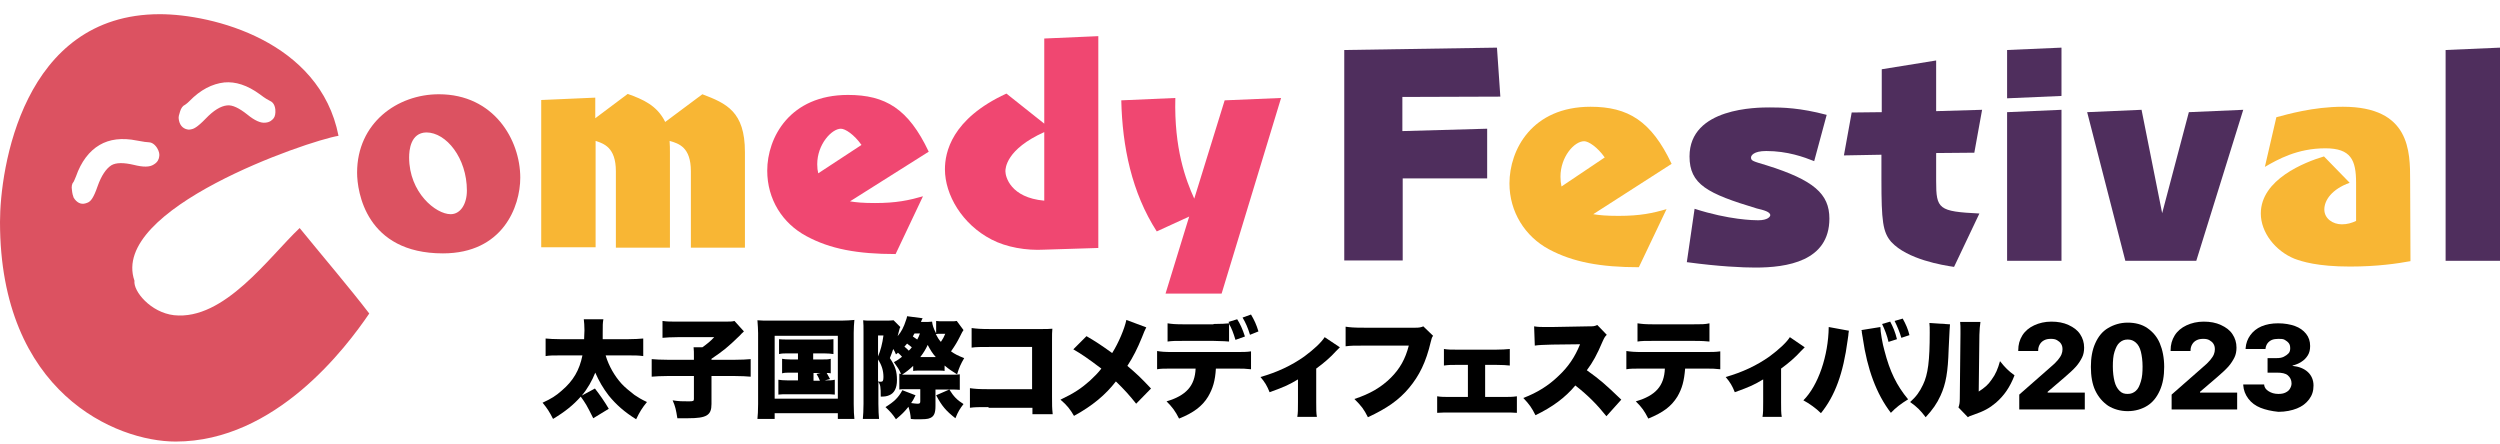 <?xml version="1.0" encoding="utf-8"?>
<!-- Generator: Adobe Illustrator 24.1.2, SVG Export Plug-In . SVG Version: 6.00 Build 0)  -->
<svg version="1.1" id="レイヤー_1" xmlns="http://www.w3.org/2000/svg" xmlns:xlink="http://www.w3.org/1999/xlink" x="0px"
	 y="0px" viewBox="0 0 740 131.4" style="enable-background:new 0 0 740 131.4;" xml:space="preserve">
<style type="text/css">
	.st0{fill:#DC5261;}
	.st1{fill:#F8B634;}
	.st2{fill:#F04771;}
	.st3{fill:#4F2E5D;}
</style>
<path class="st0" d="M154,52.6c0,8.6-5.2,22.4-22.9,22.4c-22.8,0-25.4-18.3-25.4-23.9c0-14.7,11.9-23.2,24.2-23.2
	C146.2,27.9,154,41.4,154,52.6z M121.1,46.6c0,10.4,7.9,16.8,12.3,16.8c2.9,0,4.8-3,4.8-7c0-9.6-6.1-17.2-12-17.2
	C121.5,39.3,121.1,44.5,121.1,46.6z"/>
<path class="st1" d="M207.9,27.9c7.1,2.7,12.6,5.1,12.6,17.1v28.3h-16V50.7c0-7.2-3.6-8.2-6.3-9c0.1,1.4,0.1,2.2,0.1,3.3v28.3h-16
	V50.7c0-7.2-3.7-8.2-6-9v31.5h-16.1V29.6l16-0.7V35l9.6-7.2c4.5,1.6,8.7,3.4,11.1,8.3L207.9,27.9z"/>
<path class="st2" d="M251.6,59.6c1.8,0.3,3.8,0.5,7.4,0.5c6.3,0,10-0.8,14.2-2l-8.1,17.1c-11.3,0-19.4-1.5-26.4-5.3
	c-7.1-3.8-11.6-10.9-11.6-19.4c0-9.8,6.7-22.4,23.9-22.4c11.1,0,17.9,4.1,23.9,16.8L251.6,59.6z M255,42.9c-2.2-3.1-4.8-4.8-6.1-4.8
	c-2.7,0-7,4.6-7,10.5c0,1.1,0.1,1.9,0.3,2.7L255,42.9z"/>
<path class="st2" d="M325.1,73.4l-16,0.5c-5.3,0.3-11.2-0.7-15.6-3c-8.7-4.5-13.8-13.2-13.8-20.8c0-4.9,1.9-14.9,18.2-22.4l11.2,8.9
	V11.4l16-0.7L325.1,73.4L325.1,73.4z M309.1,39.1c-11.3,5.1-11.5,10.7-11.5,11.6c0,1.6,1.5,7.8,11.5,8.7V39.1z"/>
<path class="st2" d="M342.4,68.5C335,57,332.2,43.4,331.9,29.7l16-0.7c-0.4,15,3.1,24.3,5.6,29.8l9-29.1l16.7-0.7l-17.6,57.9H345
	l7-22.8L342.4,68.5z"/>
<path class="st3" d="M440.2,38.1v14.7h-25v24.3h-17.3V14.8l45.2-0.7l1,14.5l-29,0.1v10.1L440.2,38.1z"/>
<path class="st1" d="M471.6,63.4c1.8,0.3,3.8,0.5,7.5,0.5c6.4,0,10.1-0.8,14.2-2l-8.2,17.2c-11.3,0-19.5-1.5-26.6-5.3
	s-11.7-11.1-11.7-19.5c0-10,6.7-22.7,24-22.7c11.1,0,18,4.2,24,16.9L471.6,63.4z M475,46.6c-2.2-3.1-4.8-4.8-6.1-4.8
	c-2.9,0-7,4.6-7,10.5c0,1.1,0.1,1.9,0.3,2.9L475,46.6z"/>
<path class="st3" d="M537,47.7c-3-1.2-7.9-3-14.2-3c-3.8,0-4.5,1.4-4.5,1.9c0,1,0.5,1.1,4.5,2.3c14.1,4.4,18.7,8.5,18.7,15.8
	c0,12.7-12.7,14.5-21.9,14.5c-3.7,0-10.7-0.3-20.3-1.6l2.3-15.8c10.2,3.3,17.6,3.4,18.8,3.4c2.9,0,3.6-1.1,3.6-1.5c0-1-1.9-1.5-4-2
	c-14.6-4.4-19.9-7.1-19.9-15.4c0-14.5,20.1-14.5,23.8-14.5s8.9,0.1,16.8,2.2L537,47.7z"/>
<path class="st3" d="M586.7,32.5l-2.3,12.7l-11.3,0.1v8.3c0,8.3,0.7,9,12.8,9.6L578.4,79c-3.4-0.5-13.8-2.2-18.6-7.4
	c-2.5-2.9-2.9-6.1-2.9-18.6v-7.2L545.8,46l2.3-12.7l8.9-0.1V20.5l16.1-2.6v15L586.7,32.5z"/>
<path class="st3" d="M610.2,28.4l-16.1,0.7V14.8l16.1-0.7V28.4z M610.2,77.2h-16.1v-44l16.1-0.7V77.2z"/>
<path class="st3" d="M650.1,77.2h-21l-11.3-44l16.1-0.7l6.1,30.6l7.9-29.9l16.1-0.7L650.1,77.2z"/>
<path class="st1" d="M713.5,77.3c-3.8,0.7-9.8,1.6-17.9,1.6c-9.7,0-14.2-1.5-16.4-2.3c-5.7-2.3-10-7.8-10-13.4
	c0-10.1,13-15.2,18.7-16.9l7.6,7.8c-5.3,1.9-7.5,5.2-7.5,7.9c0,2.7,2.5,4.4,5.2,4.4c1.6,0,2.9-0.4,4.2-1V54.1
	c0-6.7-1.5-10.2-9.1-10.2c-8.3,0-14.1,3.3-17.9,5.5l3.4-14.7c3.1-0.8,10.8-3.1,19.7-3.1c19.9,0,19.9,13.2,19.9,21.9L713.5,77.3
	L713.5,77.3z"/>
<path class="st3" d="M740,77.2h-16.1V14.8l16.1-0.7V77.2z"/>
<path class="st0" d="M52,130.7c-17.7,0-52-14.5-52-65C0,50.1,6.6,4.2,47.3,4.2c15.5,0,47.4,7.9,52.9,36
	c-9.1,1.5-67.8,21.6-60.4,42.9c-0.4,3.1,4.8,9.4,11.7,10.2c14.9,1.6,28.1-17.2,37.2-25.8c7,8.6,14.7,17.6,20.6,25.3
	C102.5,102.8,81.6,130.7,52,130.7z M46.5,43.8c-0.9-1.4-1.9-1.7-2.6-1.7c-0.4,0-1.3-0.1-3.4-0.5c-4.4-0.9-8.1-0.4-11,1.3l0,0
	c-3.1,1.8-5.5,5-7,9.3c-0.4,1-0.6,1.4-0.7,1.6c-0.5,0.5-0.7,1.4-0.5,2.5c0.1,1,0.3,1.7,0.5,2.2c0.9,1.5,2.2,2.1,3.5,1.7
	c0.3-0.1,0.7-0.2,1-0.4c0.6-0.4,1.4-1.2,2.6-4.7c1.1-3.1,2.5-5.2,4.1-6.2c1.4-0.8,3.6-0.8,6.6-0.1c2.8,0.7,4.7,0.7,5.9-0.1
	c1.2-0.7,1.5-1.6,1.6-2.2C47.3,45.7,47.1,44.8,46.5,43.8z M81.5,32.4c-0.2-1.7-1-2.3-1.7-2.6c-0.4-0.2-1.2-0.6-2.9-1.9
	c-3.7-2.7-7.2-3.8-10.5-3.5l0,0c-3.6,0.4-7.1,2.2-10.3,5.5c-0.8,0.8-1.2,1-1.3,1.1c-0.7,0.3-1.2,1-1.5,2c-0.3,0.9-0.5,1.6-0.4,2.2
	c0.2,1.7,1.1,2.8,2.5,3.1c0.3,0.1,0.7,0.1,1.1,0c0.7-0.1,1.8-0.5,4.4-3.2c2.3-2.4,4.4-3.7,6.3-3.9c1.6-0.2,3.6,0.8,6,2.7
	c2.2,1.8,4,2.6,5.4,2.4c1.3-0.1,2-0.8,2.4-1.3C81.4,34.5,81.6,33.6,81.5,32.4z"/>
<g>
	<path d="M179.3,105.3c0.9,3,2.6,6,4.7,8.3c0.9,1,2.5,2.3,3.8,3.3c1.2,0.8,2,1.3,3.7,2.1c-1.4,1.7-2.2,3-3.2,5.1
		c-3.4-2.1-5.9-4.3-8.1-7c-1.7-2.2-2.9-4.3-4-6.8c-0.9,2.3-2.3,4.8-4,6.8l3.9-2.1c1.4,1.8,2.8,3.8,4.1,6l-4.6,2.8
		c-2-4-2.2-4.3-3.7-6.4c-2.2,2.5-4.7,4.5-8.2,6.6c-1-2-1.7-3.1-3.1-4.8c2.6-1.2,3.9-2,5.7-3.6c3.4-2.9,5.2-6,6.1-10.4h-6.4
		c-2.4,0-3.2,0-4.5,0.2v-5.2c1.2,0.1,2.4,0.2,4.4,0.2h7c0-1.1,0.1-1.7,0.1-2.6c0-1.6-0.1-2.3-0.2-3.3h5.8c-0.2,1.2-0.2,1.6-0.2,4.2
		c0,0.5,0,0.8,0,1.7h7.5c2,0,3.2-0.1,4.5-0.2v5.2c-1.5-0.2-2.5-0.2-4.5-0.2H179.3z"/>
	<path d="M205.4,105.6c0-1.2,0-2-0.1-2.8h2.6c1.4-1,2.4-1.8,3.5-3h-10.8c-2.1,0-3.2,0.1-4.5,0.2v-5c1.3,0.2,2.4,0.2,4.4,0.2h13.8
		c1.9,0,2.4,0,3.1-0.2l2.8,3.1c-0.6,0.5-0.8,0.8-1.2,1.2c-3.7,3.6-5,4.6-8.4,6.9v0.3h6.7c2.3,0,3.6-0.1,4.9-0.2v5.2
		c-1.4-0.1-2.6-0.2-4.8-0.2h-6.8v8.3c0,3.3-1.4,4.2-6.9,4.2c0,0-1.1,0-3.2,0c-0.4-2.5-0.6-3.5-1.4-5.3c1.8,0.3,2.9,0.3,4.8,0.3
		c1.3,0,1.5-0.1,1.5-0.7v-6.8h-7.7c-2.1,0-3.5,0.1-4.8,0.2v-5.2c1.2,0.1,2.6,0.2,4.9,0.2h7.6V105.6z"/>
	<path d="M224.4,98.6c0-1.2-0.1-2.3-0.2-3.8c1.1,0.1,1.9,0.1,3.8,0.1l21.2,0c1.4,0,2.6-0.1,3.7-0.2c-0.1,1.2-0.2,2.2-0.2,3.8v21.1
		c0,2,0.1,3.4,0.2,4.4H248v-1.7h-18.7v1.7h-5.1c0.1-1.1,0.2-2.3,0.2-4.4V98.6z M229.3,118H248V99.4h-18.7V118z M233.4,104.6
		c-1.4,0-1.9,0-2.8,0.2v-4.4c0.8,0.1,1.3,0.1,2.8,0.1h10.5c1.5,0,2.1,0,2.8-0.1v4.4c-0.9-0.1-1.4-0.2-2.8-0.2h-3.2v1.8h2.6
		c1.4,0,1.8,0,2.6-0.2v4.3c-0.5-0.1-0.7-0.1-1.2-0.1c0.4,0.7,0.5,0.9,1,1.8l-1.6,0.4c1.6,0,2.1,0,3-0.2v4.4
		c-0.9-0.1-1.5-0.1-2.9-0.1h-10.9c-1.6,0-2.1,0-2.9,0.1v-4.4c0.8,0.1,1.4,0.2,2.9,0.2h2.9v-2.3h-2.1c-1.4,0-1.8,0-2.6,0.2v-4.3
		c0.8,0.1,1.2,0.2,2.6,0.2h2.1v-1.8H233.4z M240.7,112.7h2c-0.4-0.9-0.5-1.2-1-2l1.2-0.3h-2.1V112.7z"/>
	<path d="M266,110.6c0.3,0,0.3,0,0.7,0.1c-0.5-1.3-1.1-2.1-2.1-3.5c1.1-0.6,1.4-0.8,2.4-1.6c-0.5-0.6-0.8-0.8-1.2-1.2
		c-0.2,0.2-0.3,0.3-0.6,0.5c-0.3-0.7-0.4-1-0.8-1.6c-0.4,1.1-0.5,1.5-1,2.7c1.6,2.4,2.1,3.9,2.1,6.5c0,2.4-0.8,3.9-2.3,4.5
		c-0.7,0.3-1.3,0.4-2.5,0.4c0-2.9-0.1-3.5-0.7-4.4v6.5c0,1.8,0.1,3.6,0.2,4.5h-4.8c0.1-1.1,0.2-2.6,0.2-4.5V98.3
		c0-1.6,0-2.3-0.1-3.5c0.6,0.1,1.1,0.1,2.1,0.1h4.2c1.3,0,2,0,2.7-0.1l2,2c-0.2,0.3-0.2,0.5-0.3,0.8c0,0.1-0.2,0.7-0.5,1.9
		c1.1-1.3,1.8-2.6,2.5-4.8c0.2-0.5,0.2-0.6,0.3-1.1l4.6,0.6c-0.2,0.4-0.3,0.5-0.5,1.1h0.7c1.2,0,1.8,0,2.6-0.1c0.1,1,0.4,2,1.2,3.5
		v-3.7c0.6,0.1,1.2,0.1,1.9,0.1h2.3c1,0,1.5,0,1.9-0.1l2,2.7c-0.3,0.4-0.4,0.6-1.1,2c-0.7,1.4-1.4,2.6-2.6,4.3
		c1.1,0.8,2.1,1.3,3.9,2c-1,1.7-1.5,2.8-2.1,4.8c-1.5-0.9-2.5-1.6-3.7-2.6v1.6c-0.5-0.1-0.8-0.1-1.7-0.1h-6.1c-0.5,0-0.9,0-1.5,0.1
		v-1.5c-1.3,1.2-1.8,1.6-3.3,2.6c0.4,0,0.9,0,1.7,0h12.9c1.3,0,1.9,0,2.5-0.1v4.6c-0.8-0.1-1.5-0.1-2.8-0.1h-4.4v4.9
		c0,2-0.4,3-1.5,3.5c-0.8,0.4-1.8,0.4-4.3,0.4c-0.4,0-0.7,0-1.5-0.1c-0.1-1.4-0.3-2.3-0.7-3.6c-1.1,1.4-2,2.3-3.7,3.7
		c-0.9-1.4-1.8-2.4-3.1-3.6c2.7-1.7,3.8-2.8,5-5l3.9,1.5c-0.6,1.2-0.8,1.6-1.3,2.3c1,0.1,1.2,0.2,1.8,0.2c0.7,0,0.9-0.1,0.9-0.7
		v-3.6h-4.1c-1.4,0-1.7,0-2.1,0.1V110.6z M259.9,105.5c0.7-1.6,1.3-3.8,1.6-6.2h-1.6V105.5z M259.9,112.9c0.4,0.1,0.6,0.1,0.8,0.1
		c0.6,0,0.8-0.3,0.8-1.4c0-1.9-0.5-3.5-1.6-5.2V112.9z M269.9,102.8c-0.4-0.3-0.8-0.6-1.4-1.1c-0.3,0.3-0.4,0.5-0.8,0.9
		c0.5,0.4,0.7,0.6,1.3,1.2C269.4,103.4,269.6,103.2,269.9,102.8z M270.7,98.7c-0.1,0.2-0.4,0.6-0.5,0.9c0.3,0.2,0.9,0.6,1.3,0.9
		c0.4-0.7,0.5-1,0.8-1.8H270.7z M277,105.7c-1-1.1-1.6-2.1-2.4-3.6c-0.6,1.3-1.2,2.3-2.2,3.6H277z M278.2,98.8c-0.4,0-0.8,0-1.2,0.1
		c0.5,1,0.9,1.6,1.5,2.3c0.6-0.9,0.9-1.4,1.3-2.4H278.2z M281,115.3c1.3,2.1,2.3,3.1,4.2,4.3c-1,1.3-1.6,2.2-2.4,4.2
		c-2.8-2.2-4-3.6-5.7-6.8L281,115.3z"/>
	<path d="M292.6,120.5c-2.9,0-4,0-5.5,0.2v-5.8c1.5,0.2,2.4,0.3,5.6,0.3h12.8v-12.5h-12.4c-2.9,0-4.2,0-5.5,0.2v-5.8
		c1.5,0.2,2.6,0.3,5.6,0.3h14.7c1.7,0,2.6,0,3.6-0.1c-0.1,1.1-0.1,1.7-0.1,3.3v16.7c0,2.7,0,3.4,0.2,5.3h-6v-1.9H292.6z"/>
	<path d="M339.3,96.9c-0.4,0.8-0.7,1.4-1.3,3c-1.3,3.2-2.6,5.8-4.3,8.4c2.8,2.4,3.8,3.3,7,6.7l-4.4,4.5c-1.8-2.3-3.6-4.3-6-6.6
		c-3,3.9-6.9,7.2-12.4,10.2c-1.1-1.9-2-3.1-4-4.8c4-1.9,6.1-3.3,8.7-5.6c1.3-1.2,2.4-2.3,3.4-3.6c-4-3-5.7-4.2-8.3-5.7l3.9-3.9
		c2.9,1.7,4.4,2.7,7.6,5c1.9-3,3.7-7.3,4.2-9.8L339.3,96.9z"/>
	<path d="M359.9,109.1c-0.2,3.6-0.9,5.9-2.3,8.3c-1.7,2.8-4.3,4.8-8.6,6.5c-1.1-2.2-2-3.4-3.7-5.1c5.8-1.7,8.4-4.6,8.6-9.7h-6.6
		c-2.9,0-3.6,0-4.8,0.2v-5.4c1.2,0.2,2.1,0.3,4.9,0.3h17.8c2.9,0,3.8,0,5.1-0.2v5.3c-1.9-0.2-2.1-0.2-5-0.2H359.9z M359.2,95.9
		c2.4,0,3.5-0.1,4.7-0.2c-0.1-0.2-0.1-0.2-0.3-0.4l2.6-0.8c0.8,1.2,1.6,2.9,2.3,5.1l-2.8,1c-0.6-2-1.2-3.6-1.9-4.7v5.2
		c-1-0.1-1.2-0.1-4.7-0.2h-8.5c-2.7,0-3.6,0-5,0.2v-5.4c1.3,0.2,2.1,0.3,5.1,0.3H359.2z M370,99.1c-0.6-2-1.3-3.6-2.2-5.1l2.5-0.9
		c1,1.7,1.6,3,2.2,5L370,99.1z"/>
	<path d="M396.6,102.8c-0.4,0.4-0.4,0.4-1.1,1.1c-1.7,1.9-3.7,3.6-5.9,5.2v9.9c0,2.1,0,3.3,0.2,4.4H384c0.2-1.2,0.2-2.1,0.2-4.4
		v-6.7c-2.7,1.6-3.7,2.1-8.4,3.8c-0.7-1.8-1.4-3-2.7-4.5c4.9-1.4,9.2-3.4,13-6.1c2.7-2,5-4.1,6-5.7L396.6,102.8z"/>
	<path d="M424.2,99.4c-0.4,0.5-0.4,0.7-0.7,1.8c-1.4,6-3.4,10-6.4,13.6c-3,3.6-6.6,6.1-12.2,8.7c-1.2-2.4-1.9-3.3-4-5.4
		c4.6-1.5,8-3.5,10.8-6.3c2.7-2.7,4.3-5.6,5.3-9.5h-13.3c-3.1,0-3.7,0-5.4,0.2v-5.8c1.4,0.2,2.3,0.3,5.5,0.3H419
		c1.1,0,1.6-0.1,2.3-0.4L424.2,99.4z"/>
	<path d="M439.7,117.5h5c2,0,3,0,4.3-0.2v4.9c-1.2-0.1-2-0.1-4.3-0.1h-14.9c-2.3,0-2.8,0-4.4,0.1v-4.9c1.2,0.2,2,0.2,4.3,0.2h4.8
		v-9.5h-2.9c-2.1,0-2.8,0-4.2,0.2v-4.9c1.2,0.2,2.2,0.2,4.1,0.2h11.2c2,0,2.9-0.1,4.2-0.2v4.9c-0.9-0.1-2.2-0.2-4.2-0.2h-3.1V117.5z
		"/>
	<path d="M475.5,123.2c-2.8-3.5-5.6-6.3-9.2-9.1c-3,3.6-6.8,6.4-11.8,8.8c-1.1-2.2-1.8-3.2-3.6-5.1c4.2-1.6,7.5-3.7,10.4-6.5
		c3-2.8,4.9-5.7,6.4-9.4l-8.3,0.1c-2.8,0.1-3.8,0.1-5.1,0.3l-0.2-5.7c1.2,0.2,2.1,0.2,3.4,0.2c0.3,0,0.9,0,1.8,0l10.9-0.2
		c1.5,0,1.7,0,2.6-0.4l2.8,2.9c-0.5,0.5-0.7,0.8-1.2,1.9c-1.7,4-2.9,6.2-4.7,8.6c3.9,2.8,5.2,3.9,10.2,8.7L475.5,123.2z"/>
	<path d="M498.8,109.1c-0.3,3.7-0.9,5.9-2.3,8.3c-1.8,2.9-4.2,4.7-8.6,6.5c-1.2-2.3-1.8-3.2-3.7-5.1c5.9-1.7,8.4-4.6,8.6-9.7h-6.6
		c-2.7,0-3.6,0-4.8,0.2v-5.4c1.4,0.2,2.3,0.3,4.9,0.3h17.8c2.8,0,3.6,0,5.1-0.2v5.3c-1.9-0.2-2.1-0.2-5-0.2H498.8z M484.7,95.7
		c1.4,0.2,2.2,0.3,5,0.3h11.2c3,0,3.7,0,5.1-0.3v5.4c-1.2-0.1-1.8-0.2-5-0.2h-11.4c-2.8,0-3.6,0-4.9,0.2V95.7z"/>
	<path d="M534.2,102.8c-0.4,0.4-0.4,0.4-1.1,1.1c-1.7,1.9-3.7,3.6-5.9,5.2v9.9c0,2.1,0,3.3,0.2,4.4h-5.7c0.2-1.2,0.2-2.1,0.2-4.4
		v-6.7c-2.7,1.6-3.7,2.1-8.4,3.8c-0.7-1.8-1.4-3-2.7-4.5c4.9-1.4,9.2-3.4,13-6.1c2.7-2,5-4.1,6-5.7L534.2,102.8z"/>
	<path d="M547.3,97.9c-0.1,0.2-0.1,0.4-0.1,0.5c0,0.1-0.1,0.4-0.1,0.9L547,100l-0.1,0.7c-1.3,9.8-3.7,16.4-7.9,21.6
		c-1.4-1.4-3.5-2.9-5.2-3.8c4.4-4.4,7.4-13.2,7.5-21.7L547.3,97.9z M556.6,96.8c0,0,0,0.1,0,0.1c0,1.2,0.6,4.9,1.2,6.9
		c1.6,6.2,3.6,10.3,7,14.4c-2.1,1.3-3.6,2.4-5.1,4c-4.3-5.6-7-13-8.3-22c0-0.3-0.1-0.5-0.1-0.6l-0.2-1.2l0-0.3c0,0-0.1-0.2-0.1-0.4
		L556.6,96.8z M559.5,95.2c0.8,1.5,1.5,3.1,2,5.2l-2.5,0.8c-0.4-1.8-1.1-3.6-1.9-5.3L559.5,95.2z M562.8,100c-0.5-1.7-1.2-3.4-2-5
		l2.4-0.7c0.9,1.6,1.6,3.2,2,4.9L562.8,100z"/>
	<path d="M577.2,96c-0.1,1.1-0.1,1.1-0.4,7.4c-0.2,6.7-0.8,10.2-2.4,13.7c-1.1,2.4-2.3,4.1-4.4,6.4c-1.6-2.1-2.5-3-4.6-4.5
		c1.8-1.6,2.8-3,3.8-5.1c1.5-3.1,2-7.1,2-15.4c0-1.4,0-2.1-0.1-2.9L577.2,96z M586.2,95.4c-0.2,1.3-0.2,1.8-0.3,3.7l-0.2,16.8
		c1.7-1.1,2.8-2,3.8-3.5c1.2-1.6,1.9-3.3,2.5-5.5c1.6,2,2.4,2.8,4.3,4.2c-1.4,3.6-3.1,6-5.5,8.1c-1.9,1.6-3.5,2.5-6.7,3.6
		c-0.9,0.3-1.2,0.4-1.6,0.7l-2.8-2.9c0.3-0.8,0.4-1.4,0.4-2.7l0.2-18.9v-1.2c0-1,0-1.7-0.1-2.5H586.2z"/>
	<path d="M597.7,116.8l9-7.9c1.1-0.9,1.9-1.7,2.4-2.3s0.9-1.2,1.1-1.7s0.3-1,0.3-1.5v0c0-0.6-0.1-1.1-0.4-1.6s-0.7-0.8-1.2-1.1
		s-1.1-0.4-1.8-0.4c-0.8,0-1.4,0.1-2,0.4s-1,0.7-1.3,1.2s-0.5,1.1-0.5,1.8l0,0.2h-5.9v-0.2c0-1.7,0.4-3.1,1.2-4.4s2-2.3,3.5-3
		s3.2-1.1,5.1-1.1c1.9,0,3.6,0.3,5.1,1s2.6,1.5,3.4,2.7s1.2,2.5,1.2,4v0c0,1.1-0.2,2.1-0.6,2.9s-1,1.8-1.8,2.7s-2,2-3.4,3.2
		l-7.6,6.5l2.6-4.4v4.4l-2.6-2h13.6v5h-19.4V116.8z"/>
	<path d="M624,120.1c-1.6-1.1-2.9-2.6-3.8-4.5s-1.3-4.3-1.3-7v0c0-2.7,0.4-5,1.3-7s2.1-3.5,3.8-4.5s3.6-1.6,5.8-1.6s4.2,0.5,5.8,1.6
		s2.9,2.6,3.7,4.5s1.3,4.3,1.3,7v0c0,2.7-0.4,5-1.3,7s-2.1,3.5-3.7,4.5s-3.6,1.6-5.8,1.6S625.6,121.1,624,120.1z M632.2,115.7
		c0.7-0.6,1.1-1.5,1.5-2.8s0.5-2.7,0.5-4.4v0c0-1.7-0.2-3.2-0.5-4.4s-0.8-2.1-1.5-2.7s-1.4-0.9-2.4-0.9s-1.7,0.3-2.4,0.9
		s-1.1,1.5-1.5,2.7s-0.5,2.7-0.5,4.4v0c0,1.7,0.2,3.2,0.5,4.4s0.8,2.1,1.5,2.8s1.4,0.9,2.4,0.9S631.5,116.3,632.2,115.7z"/>
	<path d="M642.8,116.8l9-7.9c1.1-0.9,1.9-1.7,2.4-2.3s0.9-1.2,1.1-1.7s0.3-1,0.3-1.5v0c0-0.6-0.1-1.1-0.4-1.6s-0.7-0.8-1.2-1.1
		s-1.1-0.4-1.8-0.4c-0.8,0-1.4,0.1-2,0.4s-1,0.7-1.3,1.2s-0.5,1.1-0.5,1.8l0,0.2h-5.9v-0.2c0-1.7,0.4-3.1,1.2-4.4s2-2.3,3.5-3
		s3.2-1.1,5.1-1.1c1.9,0,3.6,0.3,5.1,1s2.6,1.5,3.4,2.7s1.2,2.5,1.2,4v0c0,1.1-0.2,2.1-0.6,2.9s-1,1.8-1.8,2.7s-2,2-3.4,3.2
		l-7.6,6.5l2.6-4.4v4.4l-2.6-2h13.6v5h-19.4V116.8z"/>
	<path d="M669.1,120.7c-1.5-0.6-2.7-1.5-3.6-2.7s-1.4-2.5-1.5-4l0-0.2h6.2l0,0.2c0.1,0.7,0.5,1.3,1.3,1.8s1.7,0.8,2.9,0.8
		c0.8,0,1.5-0.1,2.1-0.4s1-0.6,1.3-1.1s0.5-1,0.5-1.6v0c0-1-0.4-1.8-1.1-2.4s-1.8-0.8-3.3-0.8h-2.7V106h2.7c0.8,0,1.5-0.1,2.1-0.4
		s1-0.6,1.4-1s0.5-1,0.5-1.5v0c0-0.6-0.1-1.1-0.4-1.5s-0.7-0.7-1.2-1s-1.1-0.3-1.9-0.3c-0.7,0-1.4,0.1-1.9,0.3s-1,0.6-1.3,1
		s-0.5,0.9-0.6,1.5l0,0.2h-5.9l0-0.2c0.1-1.5,0.6-2.8,1.4-3.9s1.9-2,3.3-2.6s3.1-0.9,4.9-0.9c1.9,0,3.6,0.3,5,0.8s2.5,1.3,3.3,2.3
		s1.2,2.2,1.2,3.6v0c0,1.1-0.2,2-0.7,2.8s-1.1,1.4-1.9,1.9s-1.7,0.9-2.6,1.1v0.1c1.9,0.2,3.4,0.8,4.5,1.8s1.7,2.4,1.7,4v0
		c0,1.6-0.4,2.9-1.3,4.1s-2.1,2.1-3.6,2.7s-3.4,1-5.5,1C672.4,121.7,670.6,121.3,669.1,120.7z"/>
</g>
</svg>
